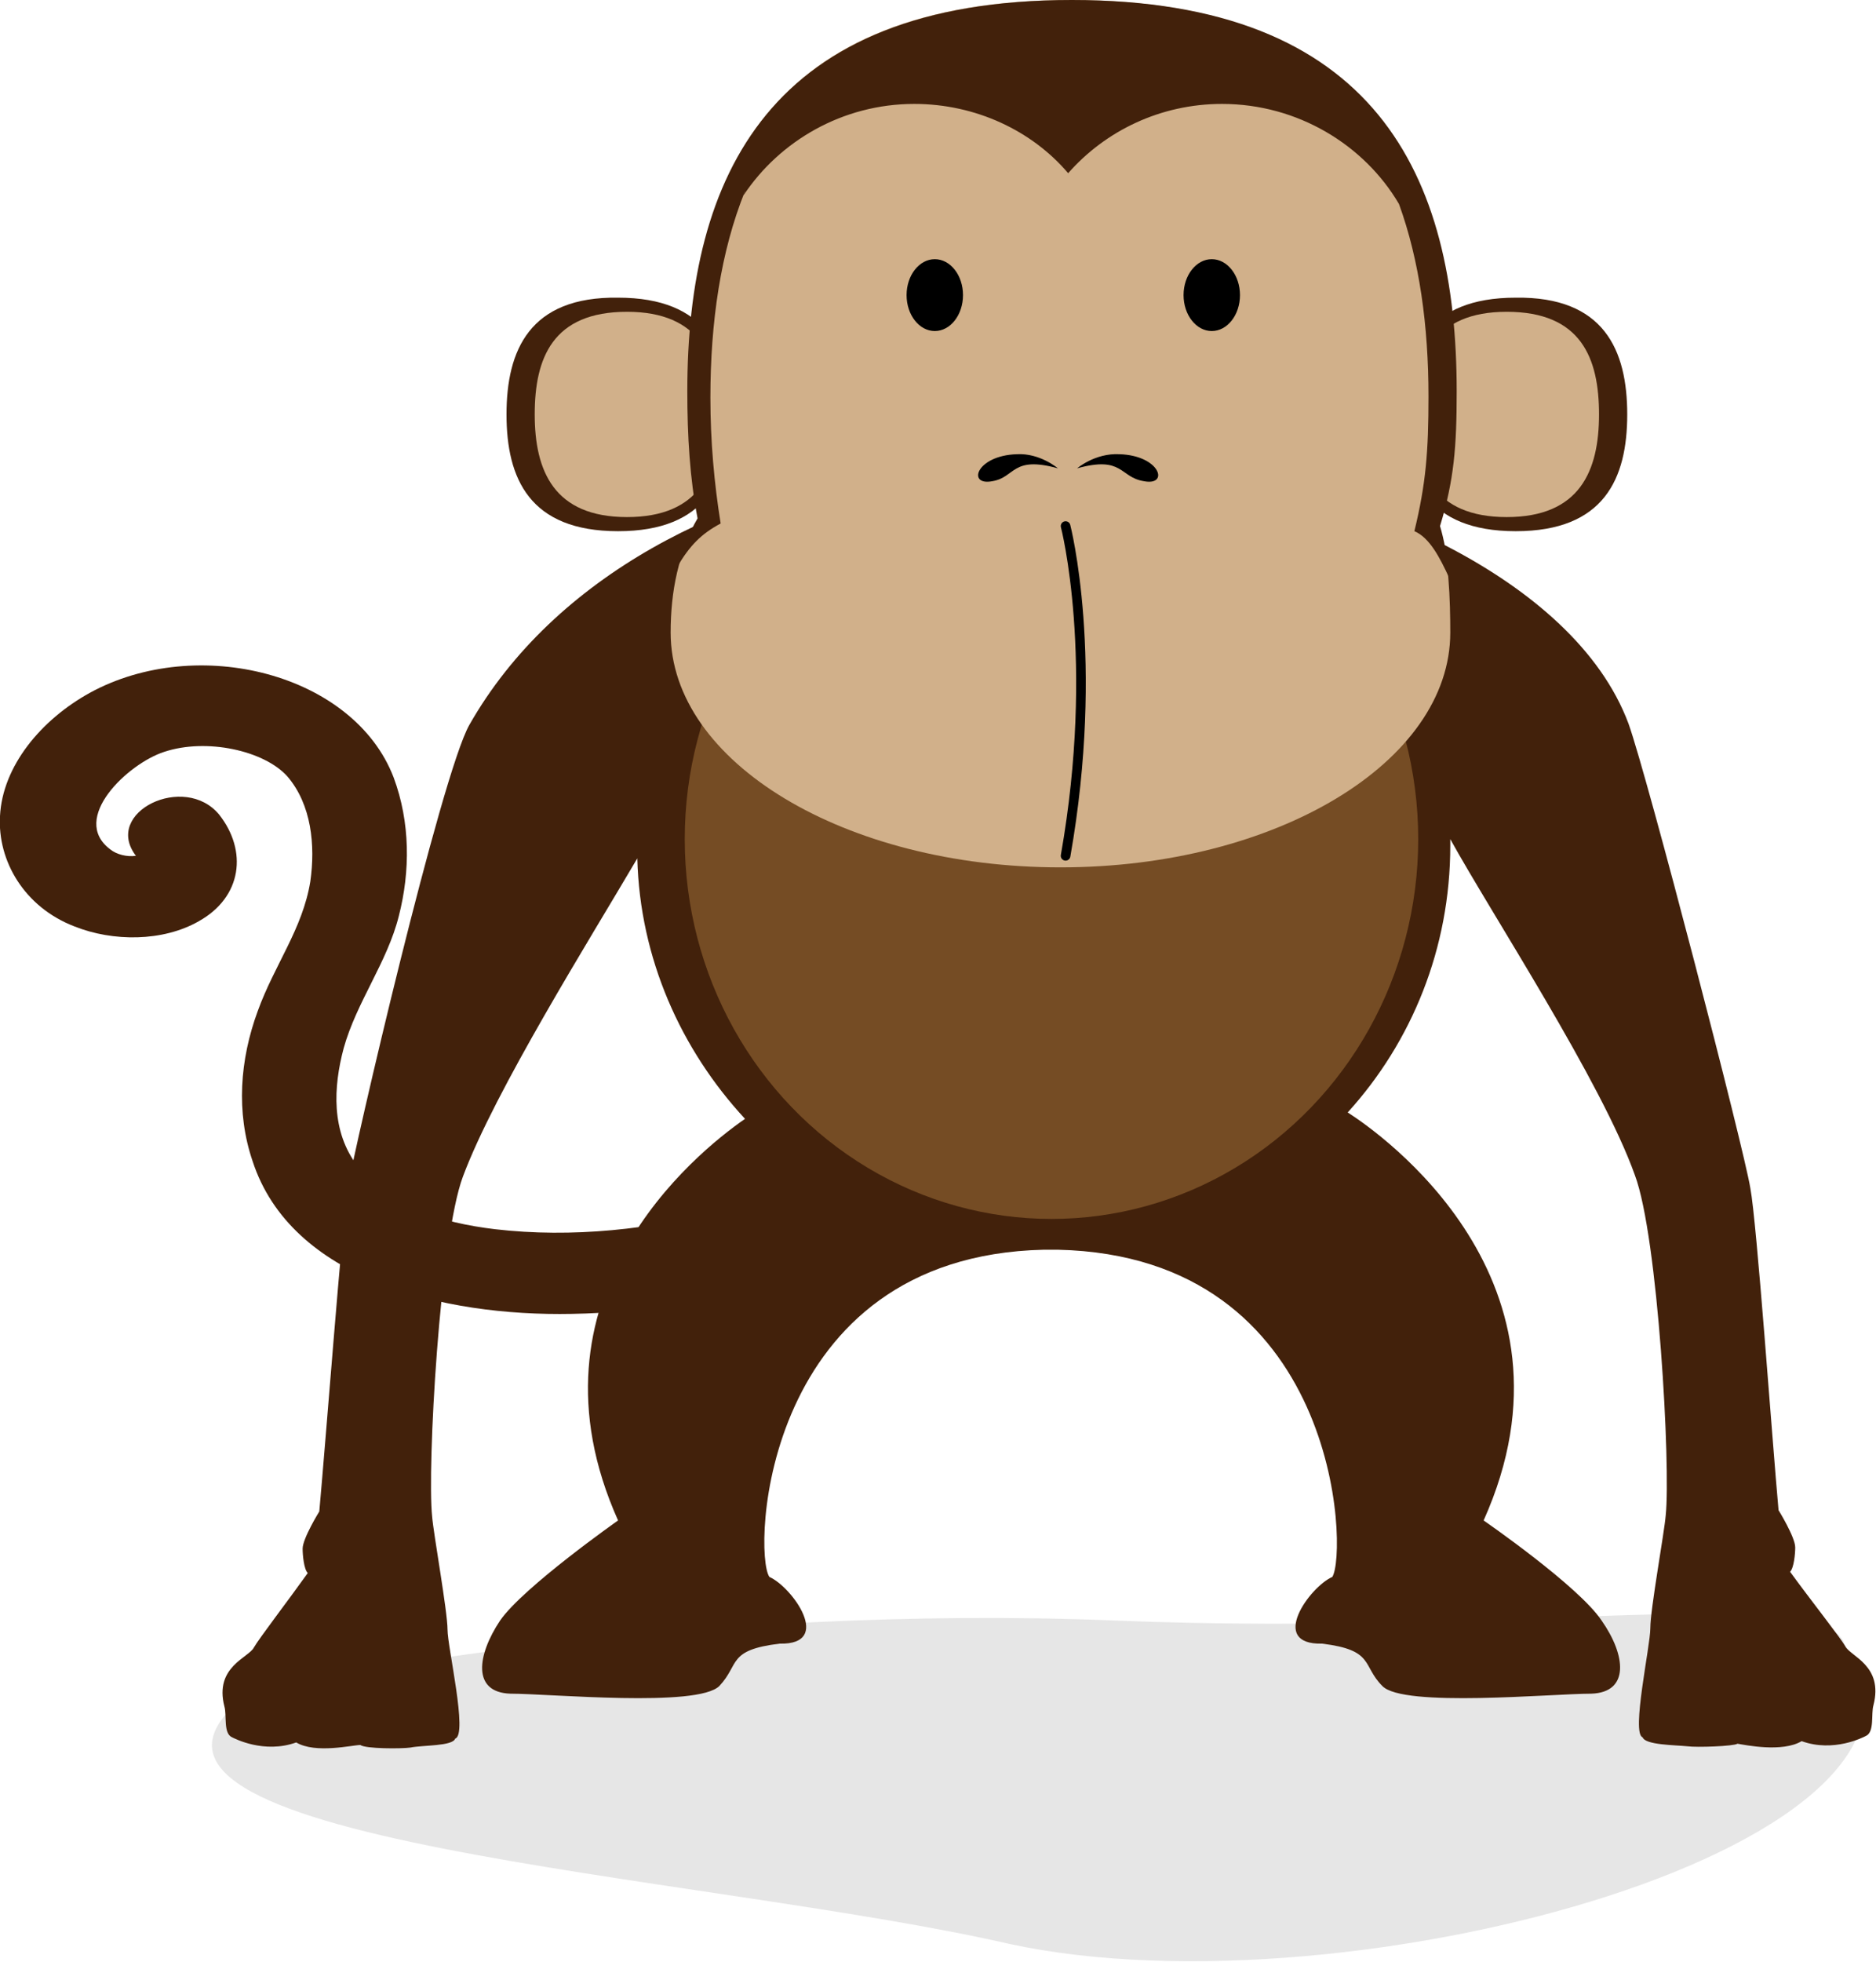 <?xml version="1.0" encoding="utf-8"?>
<!-- Generator: Adobe Illustrator 17.1.0, SVG Export Plug-In . SVG Version: 6.00 Build 0)  -->
<!DOCTYPE svg PUBLIC "-//W3C//DTD SVG 1.1//EN" "http://www.w3.org/Graphics/SVG/1.1/DTD/svg11.dtd">
<svg version="1.1" id="_x3C_Layer_x3E_" xmlns="http://www.w3.org/2000/svg" xmlns:xlink="http://www.w3.org/1999/xlink" x="0px"
	 y="0px" viewBox="0 0 146.3 152.9" enable-background="new 0 0 146.3 152.9" xml:space="preserve">
<path opacity="0.1" d="M143.9,128.3c10.8,15.2-38.4,29-65.2,23.2C54.7,146,4.9,143.6,19,132.3c5.3-1.9,36-7.3,68-6
	C119.1,127.6,142.7,123.2,143.9,128.3z"/>
<path fill="#42210B" d="M78.4,88.2c-1-1.4-3.5-2.1-5.2-1.1c-9.5,6-22.6,10.1-34.6,8.7c-4.2-0.5-8.4-1.8-10.7-4.9
	c-2.1-2.7-1.9-6.2-1.1-9.2c1-3.6,3.4-6.7,4.3-10.3c0.9-3.5,0.9-7.3-0.4-10.8C27.6,52.5,15.4,49.4,7,54c-3.8,2.1-6.8,5.7-7,9.6
	c-0.2,3.5,1.9,7.1,5.8,8.6c3,1.2,6.9,1.2,9.7-0.4c3.4-1.9,3.8-5.5,1.6-8.3c-2.7-3.3-9.1-0.2-6.5,3.2c-0.7,0.1-1.5-0.1-2-0.5
	c-3.2-2.4,1.4-6.7,4.2-7.6c3.3-1.1,7.8-0.1,9.6,1.9c1.9,2.2,2.2,5.4,1.8,8.2c-0.6,3.7-2.8,6.5-4.1,10.1c-1.4,3.8-1.7,7.9-0.4,11.7
	c3,9.2,14.8,12.1,24.9,11.9c11.6-0.2,23.6-4,32.8-9.8C78.8,91.5,79.6,89.8,78.4,88.2z"/>
<path fill="#42210B" d="M143.9,128.3c-0.4-0.7-2.7-3.6-4.3-5.8c0.3-0.3,0.4-1.4,0.4-1.9c0-0.8-1.3-2.9-1.3-2.9
	c-0.5-5.5-1.7-22.5-2.2-25.1c-0.5-3.1-8-32-9.5-36.2c-4.3-11.5-21.6-18.5-34.6-20.1c-3.4-1.2-7.1-1.9-11-1.9c-3.9,0-7.6,0.7-11.1,2
	c-13.6,1.7-27.1,8.5-33.7,20.1c-2.2,3.9-9,33.1-9.5,36.2c-0.4,2.6-1.7,19.6-2.2,25.1c0,0-1.3,2.1-1.3,2.9c0,0.5,0.1,1.6,0.4,1.9
	c-1.5,2.1-3.8,5.1-4.2,5.8c-0.4,0.8-3.1,1.5-2.3,4.6c0.2,0.7-0.1,2.1,0.6,2.4c0.2,0.1,2.5,1.3,5,0.4c1.5,0.9,4.4,0.2,5,0.2
	c0.4,0.3,3.2,0.3,3.9,0.2c1-0.2,3.3-0.1,3.5-0.7c1-0.3-0.6-7.1-0.6-8.5c0-1.4-1.1-7.5-1.2-8.8c-0.4-3.8,0.6-21.7,2.4-26.5
	c2.5-6.7,9.9-18.5,13.6-24.8c0.2,7.8,3.4,14.9,8.4,20.3c-3.9,2.7-17.7,13.9-9.9,31.3c0,0-7.4,5.2-9.2,7.8c-1.8,2.7-2.2,5.6,0.8,5.7
	c3.1,0,14.6,1.1,16.3-0.6c1.6-1.7,0.6-2.8,4.7-3.3c4.2,0.1,1-4.4-0.8-5.2c-1.3-1.9-0.6-25,21.4-25.5c0.4,0,0.7,0,1.1,0l0,0
	c22,0.5,22.6,23.6,21.4,25.5c-1.8,0.8-5,5.3-0.8,5.2c4.1,0.5,3.1,1.7,4.7,3.3c1.6,1.7,13.2,0.6,16.3,0.6c3-0.1,2.7-3,0.8-5.7
	c-1.8-2.7-9.2-7.8-9.2-7.8c8.4-18.7-8.1-30.2-10.6-31.8c5-5.5,8-12.8,8-20.8c0-0.2,0-0.3,0-0.5c3.2,5.8,11.8,18.9,14.4,26.2
	c1.8,4.8,2.8,22.7,2.4,26.5c-0.1,1.3-1.2,7.3-1.2,8.8c0,1.4-1.5,8.2-0.6,8.5c0.2,0.6,2.5,0.6,3.5,0.7c0.7,0.1,3.6,0,3.9-0.2
	c0.6,0.1,3.5,0.7,5-0.2c2.5,0.9,4.8-0.3,5-0.4c0.7-0.3,0.4-1.7,0.6-2.4C146.9,129.8,144.3,129.1,143.9,128.3z"/>
<ellipse fill="#754C24" cx="82" cy="65.4" rx="28.6" ry="29.6"/>
<path fill="#42210B" d="M126.9,32.3c0,5-1.8,9.1-8.7,9.1c-6.9,0-8.7-4.1-8.7-9.1c0-5,1.8-9.1,8.7-9.1
	C125.1,23.1,126.9,27.3,126.9,32.3z"/>
<path fill="#42210B" d="M39.5,32.3c0,5,1.8,9.1,8.7,9.1c6.9,0,8.7-4.1,8.7-9.1c0-5-1.8-9.1-8.7-9.1C41.3,23.1,39.5,27.3,39.5,32.3z"
	/>
<path fill="#D1B08A" d="M124.7,32.3c0,4.4-1.5,8-7.2,8c-5.7,0-7.2-3.6-7.2-8c0-4.4,1.5-8,7.2-8C123.3,24.3,124.7,27.9,124.7,32.3z"
	/>
<path fill="#D1B08A" d="M41.7,32.3c0,4.4,1.5,8,7.2,8c5.7,0,7.2-3.6,7.2-8c0-4.4-1.5-8-7.2-8C43.1,24.3,41.7,27.9,41.7,32.3z"/>
<path fill="#D1B08A" d="M113.4,30.5c0-16.8-6.3-30.5-29.9-30.5C60,0,53.7,13.6,53.7,30.5c0,3.5,0.2,6.8,0.8,9.9
	c-1.6,2.6-2.2,5.7-2.2,8.9c0,10.1,13.6,18.3,30.4,18.3c16.8,0,30.4-8.2,30.4-18.3c0-2.4-0.1-6.2-0.9-8.2
	C113.2,37.4,113.4,34.8,113.4,30.5z"/>
<path fill="#42210B" d="M113.6,30.5c0-16.8-6.3-30.5-30-30.5c0,0,0,0,0,0c0,0,0,0,0,0c0,0,0,0,0,0C60,0,53.6,13.7,53.6,30.5
	c0,3.5,0.2,6.8,0.8,9.9c-0.7,1.2-1.2,2.5-1.6,3.8c1-1.7,1.9-2.6,3.4-3.4c-0.5-3.1-0.8-6.4-0.8-9.8c0-5.9,0.8-11.4,2.7-16.1
	c0,0.1-0.1,0.2-0.1,0.3c2.8-4.2,7.7-7.1,13.3-7.1c4.8,0,9.2,2.1,12,5.4c2.9-3.3,7.2-5.4,12-5.4c5.9,0,11.1,3.2,13.8,7.8
	c1.6,4.4,2.3,9.5,2.3,15c0,4.3-0.2,6.8-1.1,10.5c1.2,0.5,2,2.1,2.7,3.6c-0.1-1.5-0.4-3-0.7-4C113.4,37.4,113.6,34.8,113.6,30.5z"/>
<ellipse cx="72.9" cy="23" rx="2.2" ry="2.8"/>
<ellipse cx="94.5" cy="23" rx="2.2" ry="2.8"/>
<path fill="none" stroke="#000000" stroke-width="0.75" stroke-linecap="round" stroke-linejoin="round" d="M83.1,41
	c0,0,2.7,10.4,0,25.7"/>
<path d="M82.5,36.5c0,0-1.4-1.2-3.2-1.1c-3.2,0.1-3.9,2.5-1.9,2.1C79.2,37.2,78.9,35.5,82.5,36.5z"/>
<path d="M84,36.5c0,0,1.4-1.2,3.3-1.1c3.2,0.1,3.9,2.5,1.9,2.1C87.3,37.2,87.6,35.5,84,36.5z"/>
</svg>
